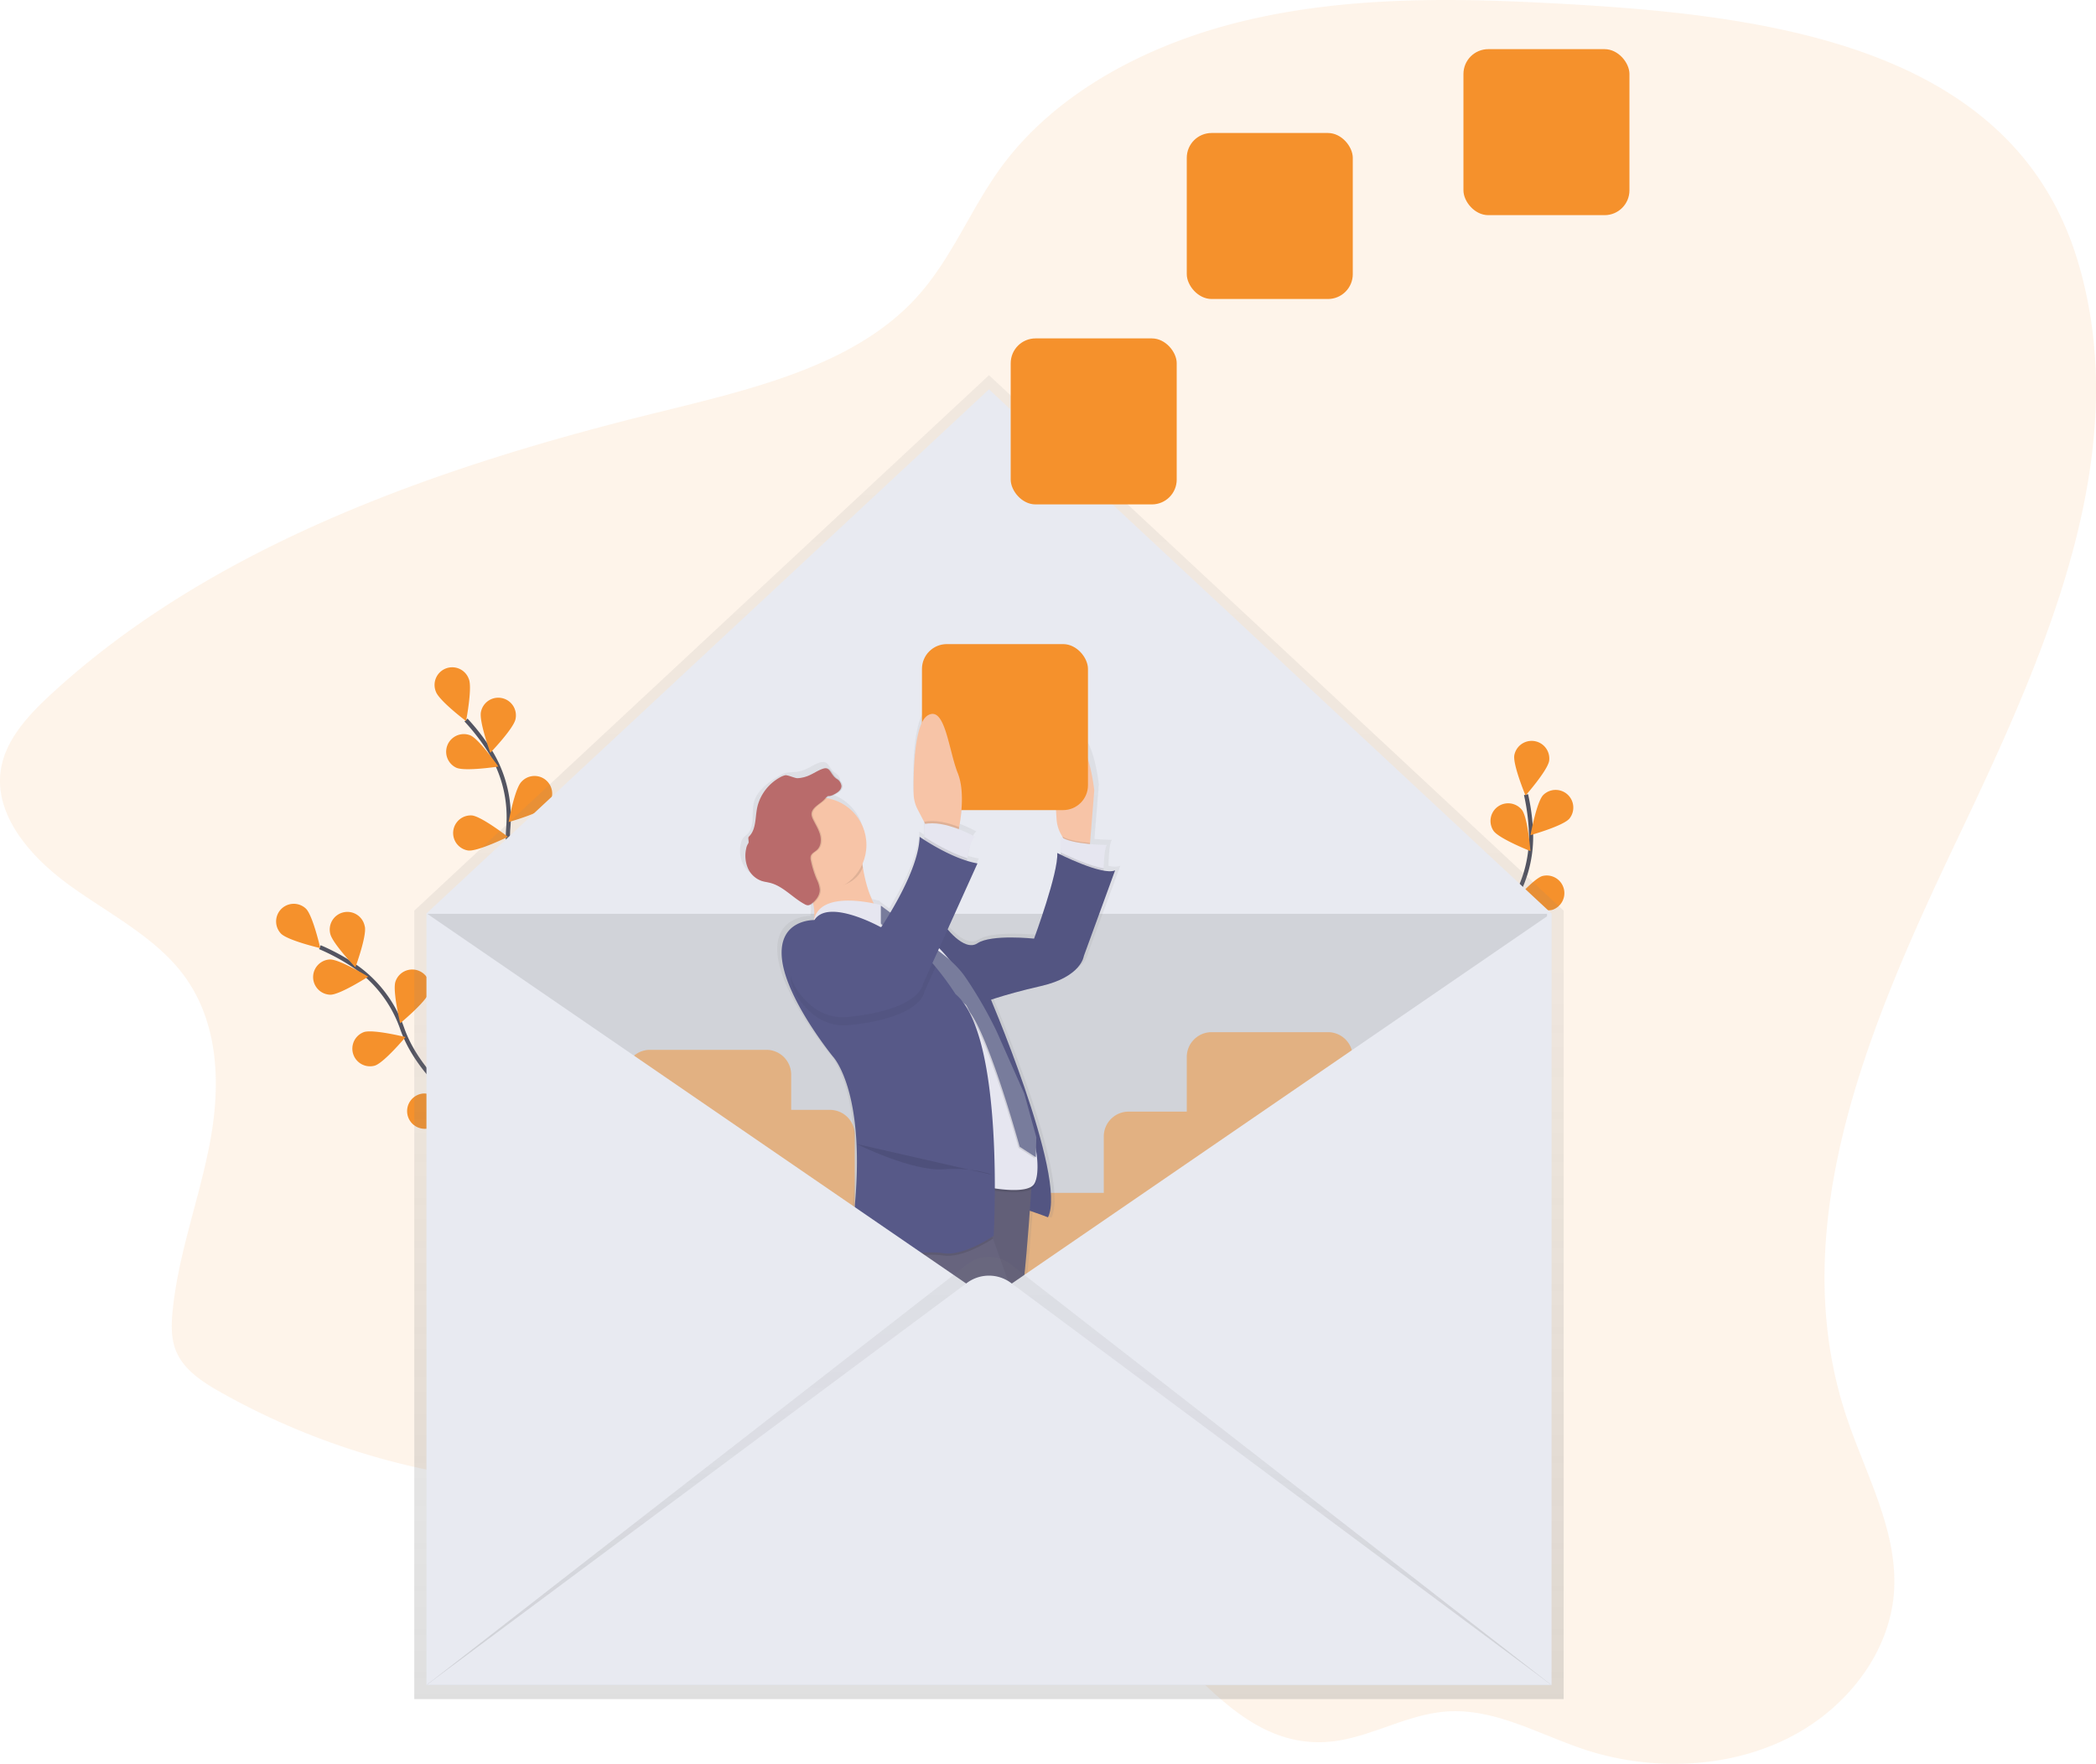 <?xml version="1.0" encoding="UTF-8"?> <svg xmlns="http://www.w3.org/2000/svg" xmlns:xlink="http://www.w3.org/1999/xlink" data-name="Layer 1" width="1000" height="841.56"><defs><linearGradient id="a" x1="471.84" y1="810.65" x2="471.84" y2="179" gradientUnits="userSpaceOnUse"><stop offset="0" stop-color="gray" stop-opacity=".25"></stop><stop offset=".54" stop-color="gray" stop-opacity=".12"></stop><stop offset="1" stop-color="gray" stop-opacity=".1"></stop></linearGradient><linearGradient id="b" x1="911.16" y1="831.52" x2="911.16" y2="366.39" gradientTransform="matrix(-1 0 0 1 1455 0)" xlink:href="#a"></linearGradient><linearGradient id="c" x1="571.84" y1="833.11" x2="571.84" y2="628.9" xlink:href="#a"></linearGradient></defs><path d="M731.61 1.11c-46.91-2.27-94.63-1.89-139.93 9.3S503.3 44.63 477.52 79.95c-14.76 20.22-23.57 43.9-40.76 62.5-29.82 32.25-78.56 43.33-123.54 54.45-105.63 26-211.85 63.57-288.47 133.95-11 10.09-21.72 21.6-24.21 35.55-3.82 21.45 13 41.52 31.66 55.25s40.74 24.62 54.55 42.43c17.61 22.71 18.6 52.72 13.6 80s-15.29 53.82-18 81.4c-.67 6.8-.83 13.89 2.12 20.18 3.91 8.34 12.6 14 21.12 18.76a344 344 0 0096.68 36.47c58.37 12.51 119.24 10.16 179 15.3s122 19.52 164 58.06c25.76 23.63 49 58.1 85.73 56.93 20.58-.65 38.76-13.23 59.29-14.63 23.11-1.58 44 11 65.79 18.17 30.95 10.2 66.79 9.21 95.81-4.85s50.09-41.6 51.79-71.2c1.66-29-14.06-56.13-23.14-84-29.78-91.31 12.11-187.8 53.76-275.28s84.63-183.25 56.92-275.09C959.05 17.78 834.44 6.09 731.61 1.11z" fill="#f5912c" opacity=".1"></path><path d="M236.82 538.89s-34.66-19-44.93-48.17a59.9 59.9 0 00-23.06-30.07 100.75 100.75 0 00-16.21-8.76" fill="none" stroke="#535461" stroke-miterlimit="10" stroke-width="2"></path><path d="M146 433.56c3.28 3.3 6.81 18.79 6.81 18.79s-15.47-3.63-18.75-6.92A8.42 8.42 0 01146 433.56zM174.06 442.01c1 4.55-4.5 19.47-4.5 19.47s-11-11.45-12-16a8.42 8.42 0 1116.47-3.47zM204.64 473.64c-1.47 4.41-13.71 14.54-13.71 14.54s-3.73-15.45-2.26-19.86a8.43 8.43 0 0116 5.32zM222.4 502.78c-.7 4.59-11.06 16.65-11.06 16.65s-6.28-14.59-5.58-19.19a8.42 8.42 0 0116.64 2.54zM157.66 474.58c4.65-.05 18-8.62 18-8.62s-13.57-8.26-18.22-8.21a8.42 8.42 0 00.19 16.83zM178.86 508.4c4.42-1.44 14.62-13.62 14.62-13.62s-15.42-3.82-19.84-2.38a8.42 8.42 0 005.22 16zM204 538.45c4.6-.67 16.71-11 16.71-11s-14.56-6.37-19.16-5.7a8.44 8.44 0 102.45 16.7z" fill="#f5912c"></path><path d="M264.07 457.16s-24-31.43-21.57-62.24a59.9 59.9 0 00-8.9-36.83 100.75 100.75 0 00-11.27-14.57" fill="none" stroke="#535461" stroke-miterlimit="10" stroke-width="2"></path><path d="M223.73 324.08c1.66 4.34-1.38 19.94-1.38 19.94s-12.68-9.58-14.34-13.92a8.42 8.42 0 1115.72-6zM245.93 343.16c-1 4.55-12 16-12 16s-5.43-14.93-4.47-19.48a8.42 8.42 0 1116.47 3.5zM261.08 384.47c-3.13 3.44-18.43 7.74-18.43 7.74s2.85-15.63 6-19.07a8.42 8.42 0 1112.45 11.33zM265.51 418.31c-2.5 3.92-16.85 10.74-16.85 10.74s.17-15.89 2.67-19.81a8.42 8.42 0 0114.18 9.06zM217.75 366.3c4.27 1.83 20-.58 20-.58s-9.07-13.05-13.34-14.88a8.42 8.42 0 00-6.64 15.47zM223.43 405.78c4.62.47 18.89-6.53 18.89-6.53s-12.56-9.74-17.18-10.21a8.42 8.42 0 00-1.71 16.74zM234.22 443.45c4.48 1.25 19.72-3.25 19.72-3.25s-10.73-11.72-15.21-13a8.42 8.42 0 10-4.51 16.22z" fill="#f5912c"></path><path d="M706.78 498.29s-4.85-39.24 12.78-64.62a59.9 59.9 0 0010.89-36.29 100.75 100.75 0 00-2.38-18.27" fill="none" stroke="#535461" stroke-miterlimit="10" stroke-width="2"></path><path d="M739.08 363.04c-.76 4.59-11.25 16.52-11.25 16.52s-6.11-14.67-5.35-19.25a8.42 8.42 0 0116.61 2.74zM748.62 390.7c-3.13 3.44-18.42 7.75-18.42 7.75s2.84-15.63 6-19.07a8.42 8.42 0 0112.45 11.32zM740.86 434.02c-4.44 1.39-19.81-2.61-19.81-2.61s10.35-12.06 14.78-13.45a8.42 8.42 0 015 16.06zM727.61 465.47c-4.14 2.12-20 .77-20 .77s8.16-13.64 12.3-15.76a8.424 8.424 0 117.67 15zM712.62 396.47c2.76 3.74 17.54 9.58 17.54 9.58s-1.24-15.84-4-19.58a8.42 8.42 0 00-13.54 10zM697.59 433.44c3.75 2.74 19.6 3.89 19.6 3.89s-5.93-14.74-9.68-17.48a8.42 8.42 0 00-9.92 13.6zM687.91 471.39c3.24 3.34 18.66 7.14 18.66 7.14s-3.35-15.53-6.59-18.87a8.42 8.42 0 10-12.08 11.72z" fill="#f5912c"></path><path fill="url(#a)" d="M471.84 179L197.65 434.47v376.18h548.37V434.47L471.84 179z"></path><path fill="#e8eaf1" d="M740.15 803.89H203.52V435.76l268.32-250 268.31 250v368.13z"></path><path opacity=".1" d="M203.89 435.99h534.2v367.37h-534.2z"></path><rect x="666.21" y="92.66" width="79.2" height="79.2" rx="11.85" ry="11.85" transform="rotate(-180 655.81 117.655)" fill="#f5912c"></rect><rect x="582.21" y="190.66" width="79.2" height="79.2" rx="11.85" ry="11.85" transform="rotate(-180 571.81 215.655)" fill="#f5912c"></rect><rect x="798.21" y="52.66" width="79.2" height="79.2" rx="11.85" ry="11.85" transform="rotate(-180 787.81 77.655)" fill="#f5912c"></rect><path d="M395.95 529.52h-18.48v-16.8a11.85 11.85 0 00-11.85-11.85h-55.5a11.85 11.85 0 00-11.85 11.85v55.5a11.85 11.85 0 0011.85 11.85h18.48v16.8a11.85 11.85 0 0011.85 11.85h55.5a11.85 11.85 0 0011.85-11.85v-55.5a11.85 11.85 0 00-11.85-11.85zM633.56 492.44h-55.5a11.85 11.85 0 00-11.85 11.85v26.06h-27.75a11.85 11.85 0 00-11.85 11.85v26.91h-26.07a11.85 11.85 0 00-11.85 11.85v55.5a11.85 11.85 0 0011.85 11.85H556a11.85 11.85 0 0011.85-11.85v-26.9H594a11.85 11.85 0 0011.85-11.85v-26.06h27.75a11.85 11.85 0 0011.81-11.87v-55.5a11.85 11.85 0 00-11.85-11.84z" fill="#f5912c" opacity=".5"></path><path d="M454.24 440.94a11.49 11.49 0 006.78 6.32c1.34.43 2.76.58 4.13.93 6.53 1.62 11.15 7.26 17.09 10.38a3.29 3.29 0 001.58.49h.2a1.94 1.94 0 00.37 0 3.16 3.16 0 001.67-.7l.27-.2a20 20 0 01.29 8.08c-2.36 0-17.69.94-15.59 19 2.27 19.6 25 47 25 47s15.9 16.24 10.79 71.67l-.57 26.88s6.11-.92 13.9-1.84q.27.54.55 1.06a41.84 41.84 0 008.39 10.37L542 671.16s1.11 2 2.75 5.16c.15 6.51-3.89 12.2-3.89 12.2-25 7.28-35.21 33.59-35.21 33.59s-14.1 8.45-17.15 17.89c-6 4.82-5.55 18-5.55 18s21 11.2 36.35 17.36a25.3 25.3 0 005.53 1.52l-3.41 7c-3.56 1.28-3.82 18.87-3.82 18.87s37.48 26.88 48.84 28.56 21-6.16 9.09-11.76c-9.61-4.51-20.32-21.73-24.12-28.26 4.76-6.52 19.76-27.65 20.71-36.13 1.14-10.08 15.33-18.48 15.33-18.48 20.45-21.84 6.82-47.59 5.11-61 0-.26-.07-.54-.12-.83a147 147 0 00-4.81-17.21c2.23-14.09 4-36.1 5.09-50.63 4.51 1.45 8.93 3.17 8.93 3.17 8.29-16.83-19.87-86.14-28-105.34 4.73-1.56 12.88-4 24.57-6.64 19.88-4.48 21-14.56 21-14.56l15.33-41.43c-1.31.58-3.31.56-5.65.15v-1.12c.12-3.93.49-10.21 1.65-11.35 0 0-3.77 0-8.35-.41v-.56l2.06-25.35s-2.84-28-12.49-24.08c-7.75 3.15-6.72 28.3-6 38.1a17 17 0 002.15 7.13l.65 1.15.45.79a9.54 9.54 0 01-1.22-.7v8.67c-1.07-.51-1.7-.83-1.7-.83.57 9.52-11.36 41.43-11.36 41.43s-21-2.24-27.83 2.24c-5 3.29-11.52-3.07-14.65-6.69L567 438.8a41.89 41.89 0 01-5.23-1.28c.07-.39.14-.8.22-1.22.74-4 2.08-9.67 3.88-10.38a63.72 63.72 0 00-8.07-3.7c.07-.32.13-.66.21-1 1.06-5.6 2.73-17.7-.66-26.05-4.54-11.2-6.25-33-14.77-28-6.76 4-7.08 28.1-6.93 37.87a16.8 16.8 0 001.94 7.59l3.28 6.22.45.86-.45.08v7.65c-1.44-.91-2.27-1.49-2.27-1.49-.29 10.76-7.41 25.11-14.37 36.66l-3.54-2.61-.87-.62a2.16 2.16 0 010-.34s-1.46-.41-3.76-.88c-2.86-5.43-4.46-12-5.35-17.42-.09-.57-.18-1.12-.26-1.66a22.59 22.59 0 002-9.27A23.06 23.06 0 00493 407.2c.7-.77 1-1 1.22-1h.15c.35 0 .83.16 2.57-.69s3.83-2.18 3.82-4.16c0-1.45-1.15-2.64-2.37-3.46-2.93-2-3-5.35-5.74-5.1a3.62 3.62 0 00-1.55.21c-2.5.82-4.67 2.38-7.1 3.38a16.82 16.82 0 01-5.34 1.22 22.09 22.09 0 00-3.5.28 10.27 10.27 0 00-2.64 1.07c-5.13 2.8-11.05 7.06-12.7 12.61-1.54 5.2.59 11.94-3.38 15.68a14.66 14.66 0 00-2 1.91 6.63 6.63 0 00-1 2.55 15.27 15.27 0 00.8 9.24zm103.83 269.25c.22 2.68-.29 4.58-1.86 5.2-8.52 3.36-18.17 34.15-18.17 34.15l-6.46 13.33a171.88 171.88 0 01-14.68-12.43l.7-4.83s18.17-13.44 19.31-17.36c.91-3.15 15.6-14.03 21.16-18.06z" transform="translate(-100 -29.22)" fill="url(#b)"></path><path d="M470.76 472.07s38.62 89.39 29.24 108.71c0 0-15.45-6.07-17.66-5s-24.28-115.32-24.28-115.32z" fill="#575988"></path><path d="M470.76 472.07s38.62 89.39 29.24 108.71c0 0-15.45-6.07-17.66-5s-24.28-115.32-24.28-115.32z" opacity=".05"></path><path d="M449.79 756.78s13.24 24.83 24.83 30.35 2.21 13.24-8.83 11.59-47.45-28.14-47.45-28.14.25-17.34 3.71-18.6 27.74 4.8 27.74 4.8zM415 716.5s18.76 18.76 27 20.42-7.17 12.69-22.07 6.62-35.31-17.1-35.31-17.1-.55-17.66 8.83-19.31S415 716.5 415 716.5z" fill="#575988"></path><path d="M492.28 563.11s-3.86 67.32-8.83 76.7-23.73 38.07-23.73 38.07-21.52 15.45-22.62 19.31-18.76 17.1-18.76 17.1l-1.1 7.72s-29.24-1.66-27.59-11.59 17.1-19.31 17.1-19.31 9.93-25.93 34.21-33.11c0 0 7.72-11 1.1-19.86 0 0-16.55-41.38-25.93-46.35s3.87-33.64 3.87-33.64z" fill="#67647e"></path><path d="M492.28 563.11s-3.86 67.32-8.83 76.7-23.73 38.07-23.73 38.07-21.52 15.45-22.62 19.31-18.76 17.1-18.76 17.1l-1.1 7.72s-29.24-1.66-27.59-11.59 17.1-19.31 17.1-19.31 9.93-25.93 34.21-33.11c0 0 7.72-11 1.1-19.86 0 0-16.55-41.38-25.93-46.35s3.87-33.64 3.87-33.64z" opacity=".05"></path><path d="M438.2 718.16l-17.66 37c2.76 9.38 29.24 6.07 29.24 6.07s20.42-27.59 21.52-37.52 14.9-18.21 14.9-18.21c19.86-21.52 6.62-46.9 5-60.14 0-.25-.07-.53-.12-.82-1.47-8.88-10.4-34.43-17.34-53.56-4.68-12.89-8.47-22.87-8.47-22.87s-37 1.66-44.69 14.9c-3.54 6.06-2 12.38.8 17.44a41.09 41.09 0 008.16 10.22l12.56 30.28s22.07 40.28 13.79 43.59-17.69 33.62-17.69 33.62z" fill="#67647e"></path><path d="M504.1 390.99a16.92 16.92 0 002.09 7l.63 1.14 3.11 5.61h9.93l.21-2.61 2-25s-2.76-27.59-12.14-23.73c-7.53 3.14-6.52 27.93-5.83 37.59z" fill="#f7c4a7"></path><path d="M506.82 399.15l3.11 5.61h9.93l.21-2.61c-4.62-.37-10.12-1.26-13.25-3z" opacity=".1"></path><path d="M506.07 399.24v12.69l20.42 5.52s0-1.32.06-3.16c.12-3.87.48-10.06 1.6-11.18-.01-.01-16.56-.01-22.08-3.87z" fill="#e6e6f0"></path><path d="M506.07 406.68v5.25l20.42 5.52s0-1.32.06-3.16c-6.81-1.19-16.62-5.73-20.48-7.61z" opacity=".1"></path><path d="M387 427.62c4 11.63-1.21 16.87-1.21 16.87s49.66 3.31 37.52-5.52c-7.09-5.16-10.23-16.53-11.61-25.09a85.57 85.57 0 01-1.08-10.77s-39.68-.58-31.45 10.48a53.13 53.13 0 017.83 14.03z" fill="#f7c4a7"></path><path d="M379.17 413.59c4 5.44 5.36 6.24 6.73 10.17a22.18 22.18 0 003.76.31c9.46 0 18.67-1.95 22-10.2a85.57 85.57 0 01-1.08-10.77s-39.65-.58-31.41 10.49z" opacity=".1"></path><circle cx="390.75" cy="403.11" r="22.62" fill="#f7c4a7"></circle><path d="M504.42 406.97s21.52 11 27.59 8.28l-14.9 40.83s-1.1 9.93-20.42 14.35-28.69 8.26-28.69 8.26l-35.86-42.49 18.21 5s9.38 13.24 16 8.83 27-2.21 27-2.21 11.65-31.47 11.07-40.85z" fill="#575988"></path><path d="M504.42 406.97s21.52 11 27.59 8.28l-14.9 40.83s-1.1 9.93-20.42 14.35-28.69 8.26-28.69 8.26l-35.86-42.49 18.21 5s9.38 13.24 16 8.83 27-2.21 27-2.21 11.65-31.47 11.07-40.85z" opacity=".05"></path><path d="M420.55 433.01s-29.17-8.34-32.24 7.15c0 0 13.48-6.57 32.79 5 1.45.87 2.87 1.8 4.25 2.77 17 11.91 28.86 30.37 33.63 51.26l12.33 54 1.1 14.52s17.66 3.49 21-1.74 1.1-22.65-3.86-28.46-12.72-30.73-12.72-30.73L472 492.29a96.9 96.9 0 00-18.9-33.14l-1.16-1.37A72.44 72.44 0 00425 437.62c-2.79-1.23-4.84-2.78-4.45-4.61z" opacity=".1"></path><path d="M420.55 431.91s-29.17-8.34-32.24 7.15c0 0 13.48-6.57 32.79 5 1.45.87 2.87 1.8 4.25 2.77 17 11.91 28.86 30.37 33.63 51.26l12.33 54 1.1 14.52s17.66 3.49 21-1.74 1.1-22.65-3.86-28.46-12.69-30.79-12.69-30.79L472 491.19a96.9 96.9 0 00-18.9-33.14l-1.17-1.41A72.44 72.44 0 00425 436.52c-2.79-1.24-4.84-2.74-4.45-4.61z" fill="#e6e6f0"></path><path d="M493.9 543.13l-.25 9.5-7.72-5s-13.76-50.08-23.45-63.73c-1.14-1.61-1.69-4-2.76-4.41l-39.45-38.07v-8.83s20.14 14.9 21.79 17.66c.7 1.17 11.29 7 17.66 16a200 200 0 0115.17 26.21l13.24 29.8z" opacity=".1"></path><path d="M420.27 432.07v8.55l40 38.35c1.06.41 1.62 2.81 2.76 4.41 9.69 13.66 23.45 63.73 23.45 63.73l7.72 5 .24-9.5-5.75-20.83-13.24-29.8a200 200 0 00-15.17-26.21c-6.37-9-17-14.83-17.66-16-1.43-2.38-17-13.77-21.26-16.87z" fill="#787c9c"></path><path d="M398.28 379.09c1.75-.86 3.72-2.15 3.71-4.1a4.5 4.5 0 00-2.3-3.41c-3.15-2.15-2.91-6-6.53-4.82-2.42.81-4.54 2.35-6.9 3.33a16.15 16.15 0 01-5.19 1.2 21.16 21.16 0 00-3.4.27 9.9 9.9 0 00-2.57 1.06 22.16 22.16 0 00-10.42 13c-1.5 5.12-1.35 11.19-5.21 14.87a14.34 14.34 0 00-1.92 1.88 6.59 6.59 0 00-1 2.51 15.25 15.25 0 00.76 9.16 11.22 11.22 0 006.58 6.23c1.3.43 2.68.58 4 .91 6.34 1.6 10.83 7.16 16.6 10.23a3.16 3.16 0 001.53.48 3 3 0 001.62-.69c2.23-1.6 4.07-4.07 4-6.82a13.78 13.78 0 00-1.48-4.91 47.6 47.6 0 01-2.76-8.89 4.33 4.33 0 01-.06-2.15c.42-1.34 1.9-2 2.93-2.91 2-1.81 2.19-4.9 1.47-7.47s-2.24-4.83-3.37-7.25a5.71 5.71 0 01-.67-2.35c0-3.23 4.36-5 6.2-7.11 2.55-2.87.97-.56 4.38-2.25z" opacity=".1"></path><path d="M397.73 379.09c1.75-.86 3.72-2.15 3.71-4.1a4.5 4.5 0 00-2.3-3.41c-3.15-2.15-2.91-6-6.53-4.82-2.42.81-4.54 2.35-6.9 3.33a16.15 16.15 0 01-5.19 1.2c-1.14.07-4.82-1.67-5.93-1.41a9.9 9.9 0 00-2.57 1.06 22.16 22.16 0 00-10.42 13c-1.5 5.12-.45 11.53-4.31 15.21-.65.62.23 2.5-.29 3.23a6.59 6.59 0 00-1 2.51 15.25 15.25 0 00.76 9.16 11.22 11.22 0 006.58 6.23c1.3.43 2.68.58 4 .91 6.34 1.6 10.83 7.16 16.6 10.23a3.16 3.16 0 001.53.48 3 3 0 001.62-.69c2.23-1.6 4.07-4.07 4-6.82a13.78 13.78 0 00-1.48-4.91 47.6 47.6 0 01-2.76-8.89 4.33 4.33 0 01-.06-2.15c.42-1.34 1.9-2 2.93-2.91 2-1.81 2.19-4.9 1.47-7.47s-2.24-4.83-3.37-7.25a5.71 5.71 0 01-.67-2.35c0-3.23 4.36-5 6.2-7.11 2.55-2.88.97-.57 4.38-2.26z" fill="#b96b6b"></path><path d="M421.35 600.41c10.09-1.2 22.85-2.37 28.44-1.43 9 1.5 21.65-6.53 23.92-8-4.68-12.89-8.47-22.87-8.47-22.87s-37 1.66-44.69 14.9c-3.55 6.03-1.96 12.34.8 17.4z" opacity=".1"></path><path d="M373.1 457.73c2.21 19.31 24.28 46.35 24.28 46.35s15.45 16 10.48 70.63l-.55 26.48s32.55-5 42.49-3.31 24.28-8.28 24.28-8.28 5.52-95.46-18.21-115.32a140.16 140.16 0 00-9.53-13c-6.37-7.71-15-16.4-23.14-18.54a14.48 14.48 0 00-3.19-.49s-24.83-13.79-31.45-3.31c-.01.03-17.67-.52-15.46 18.79z" fill="#575988"></path><path d="M473.79 560.63s-8.79-3.85-23.72-2.76-41.43-12.09-41.43-12.09" opacity=".1"></path><path d="M457.79 683.67s-.55 1.66 6.62 3.86 9.38 4.41 9.38 4.41" opacity=".05"></path><rect x="439.87" y="307.3" width="79.2" height="79.2" rx="11.85" ry="11.85" fill="#f5912c"></rect><path d="M435.89 378.63a16.74 16.74 0 001.89 7.48l3.19 6.13 2.21 4.24 13.79 1.1s.29-1.14.64-3c1-5.52 2.65-17.44-.64-25.67-4.41-11-6.07-32.55-14.35-27.59-6.57 3.93-6.88 27.67-6.73 37.31z" fill="#f7c4a7"></path><path d="M441 392.07v.17l2.21 4.24 13.79 1.1s.29-1.14.64-3c-4.97-1.93-11.44-3.68-16.64-2.51z" opacity=".1"></path><path d="M441 393.17v9.93l19.86 10.48s.23-1.8.65-4.12c.72-4 2-9.53 3.77-10.22-.04 0-14.39-8.28-24.28-6.07z" fill="#e6e6f0"></path><path d="M387.24 483.36a23.37 23.37 0 0017.84 5.71C440 485.52 441 473.18 441 473.18l5.36-11.87c-6.37-7.71-15-16.4-23.14-18.54-5.79 9.33-10.92 16.06-10.92 16.06s-25.93-19.86-33.66-1.1c-4.52 10.92 2.2 19.97 8.6 25.63z" opacity=".05"></path><path d="M441 399.25v3.85l19.86 10.48s.23-1.8.65-4.12c-8.6-2.74-17.07-7.94-20.51-10.21z" opacity=".1"></path><path d="M438.76 399.24s14.9 10.48 27.59 12.69l-25.93 57.38s-.95 12.34-35.88 15.89a23.39 23.39 0 01-17.84-5.71c-6.4-5.66-13.13-14.71-8.63-25.63 7.72-18.76 33.66 1.1 33.66 1.1s26.47-34.75 27.03-55.72z" fill="#575988"></path><path fill="#e8eaf1" d="M203.52 435.76l268.32 184.07-268.32 184.06V435.76zM740.15 435.76L471.84 619.83l268.31 184.06V435.76z"></path><path d="M303.52 833.11l257.79-200.57a17 17 0 0121.05 0l257.79 200.57z" transform="translate(-100 -29.22)" fill="url(#c)"></path><path d="M203.52 803.89l257.79-191.8a17.63 17.63 0 0121.05 0l257.79 191.8z" fill="#e8eaf1"></path></svg> 